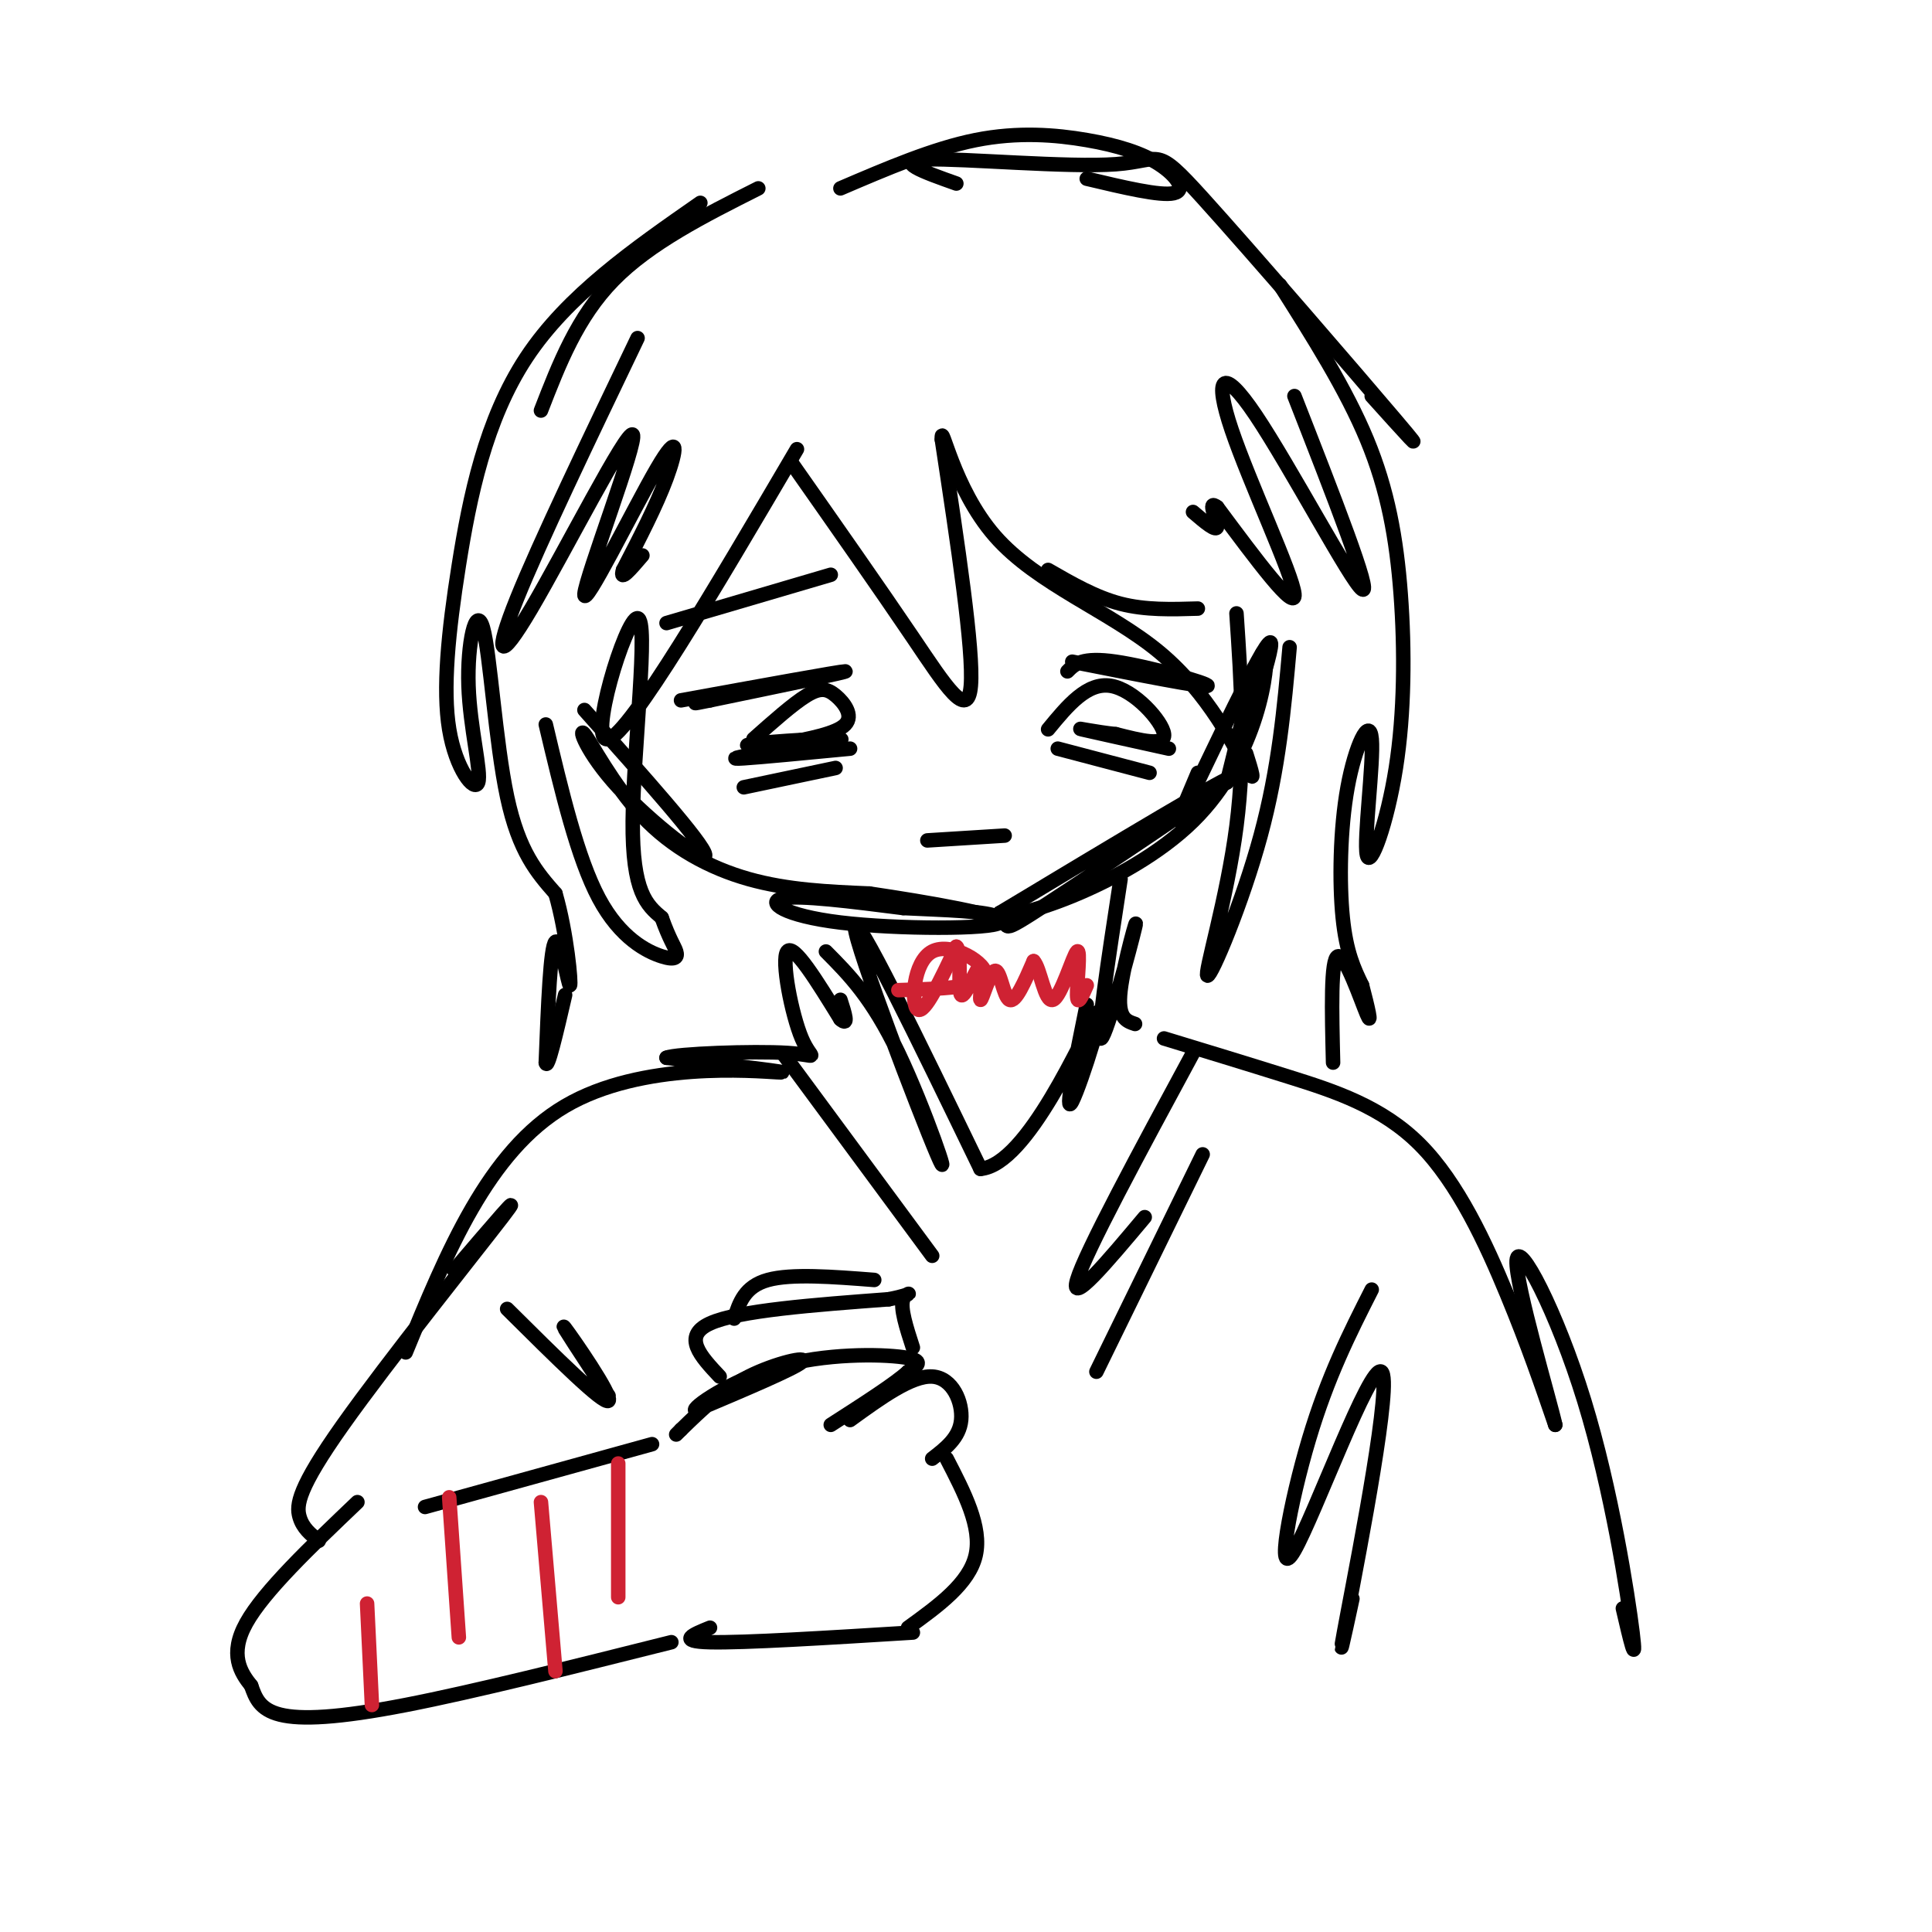 <svg viewBox='0 0 400 400' version='1.1' xmlns='http://www.w3.org/2000/svg' xmlns:xlink='http://www.w3.org/1999/xlink'><g fill='none' stroke='#000000' stroke-width='3' stroke-linecap='round' stroke-linejoin='round'><path d='M121,147c12.331,13.820 24.662,27.639 25,30c0.338,2.361 -11.318,-6.738 -18,-14c-6.682,-7.262 -8.389,-12.689 -7,-11c1.389,1.689 5.874,10.493 12,17c6.126,6.507 13.893,10.716 22,13c8.107,2.284 16.553,2.642 25,3'/><path d='M180,185c11.711,1.737 28.490,4.579 27,6c-1.490,1.421 -21.247,1.421 -33,0c-11.753,-1.421 -15.501,-4.263 -12,-5c3.501,-0.737 14.250,0.632 25,2'/><path d='M187,188c8.550,0.440 17.426,0.541 20,2c2.574,1.459 -1.153,4.278 10,-3c11.153,-7.278 37.187,-24.651 38,-26c0.813,-1.349 -23.593,13.325 -48,28'/><path d='M207,189c0.631,2.440 26.208,-5.458 40,-19c13.792,-13.542 15.798,-32.726 15,-35c-0.798,-2.274 -4.399,12.363 -8,27'/><path d='M254,162c1.833,-4.417 10.417,-28.958 9,-29c-1.417,-0.042 -12.833,24.417 -17,33c-4.167,8.583 -1.083,1.292 2,-6'/><path d='M141,296c0.000,0.000 -1.000,1.000 -1,1'/><path d='M141,296c4.200,-4.089 8.400,-8.178 14,-11c5.600,-2.822 12.600,-4.378 11,-3c-1.600,1.378 -11.800,5.689 -22,10'/><path d='M144,292c-1.095,-0.333 7.167,-6.167 17,-9c9.833,-2.833 21.238,-2.667 26,-2c4.762,0.667 2.881,1.833 1,3'/><path d='M188,284c-2.500,2.333 -9.250,6.667 -16,11'/><path d='M176,294c6.378,-4.622 12.756,-9.244 17,-9c4.244,0.244 6.356,5.356 6,9c-0.356,3.644 -3.178,5.822 -6,8'/><path d='M196,302c3.667,7.083 7.333,14.167 6,20c-1.333,5.833 -7.667,10.417 -14,15'/><path d='M189,338c-17.500,1.083 -35.000,2.167 -42,2c-7.000,-0.167 -3.500,-1.583 0,-3'/><path d='M149,285c-3.917,-4.167 -7.833,-8.333 -2,-11c5.833,-2.667 21.417,-3.833 37,-5'/><path d='M184,269c6.333,-1.222 3.667,-1.778 3,0c-0.667,1.778 0.667,5.889 2,10'/><path d='M152,273c1.083,-3.333 2.167,-6.667 7,-8c4.833,-1.333 13.417,-0.667 22,0'/><path d='M135,299c0.000,0.000 -47.000,13.000 -47,13'/><path d='M139,340c-20.467,5.133 -40.933,10.267 -55,13c-14.067,2.733 -21.733,3.067 -26,2c-4.267,-1.067 -5.133,-3.533 -6,-6'/><path d='M52,349c-2.178,-2.711 -4.622,-6.489 -1,-13c3.622,-6.511 13.311,-15.756 23,-25'/><path d='M66,319c-1.667,-1.310 -3.333,-2.619 -4,-5c-0.667,-2.381 -0.333,-5.833 9,-19c9.333,-13.167 27.667,-36.048 33,-43c5.333,-6.952 -2.333,2.024 -10,11'/><path d='M84,280c8.533,-20.822 17.067,-41.644 33,-51c15.933,-9.356 39.267,-7.244 44,-7c4.733,0.244 -9.133,-1.378 -23,-3'/><path d='M138,219c1.839,-0.841 17.936,-1.442 25,-1c7.064,0.442 5.094,1.927 3,-3c-2.094,-4.927 -4.313,-16.265 -3,-18c1.313,-1.735 6.156,6.132 11,14'/><path d='M174,211c1.833,1.667 0.917,-1.167 0,-4'/><path d='M232,182c-2.589,16.893 -5.179,33.786 -4,33c1.179,-0.786 6.125,-19.250 7,-23c0.875,-3.750 -2.321,7.214 -3,13c-0.679,5.786 1.161,6.393 3,7'/><path d='M241,215c8.411,2.560 16.821,5.119 26,8c9.179,2.881 19.125,6.083 27,14c7.875,7.917 13.679,20.548 18,31c4.321,10.452 7.161,18.726 10,27'/><path d='M322,295c-0.947,-4.499 -8.316,-29.247 -8,-34c0.316,-4.753 8.316,10.490 14,29c5.684,18.510 9.053,40.289 10,48c0.947,7.711 -0.526,1.356 -2,-5'/><path d='M284,267c-4.552,8.973 -9.104,17.946 -13,31c-3.896,13.054 -7.137,30.190 -3,23c4.137,-7.190 15.652,-38.705 18,-37c2.348,1.705 -4.472,36.630 -7,50c-2.528,13.370 -0.764,5.185 1,-3'/><path d='M141,145c16.500,-3.000 33.000,-6.000 34,-6c1.000,0.000 -13.500,3.000 -28,6'/><path d='M147,145c-4.833,1.000 -2.917,0.500 -1,0'/><path d='M156,153c4.107,-3.649 8.214,-7.298 11,-9c2.786,-1.702 4.250,-1.458 6,0c1.750,1.458 3.786,4.131 2,6c-1.786,1.869 -7.393,2.935 -13,4'/><path d='M162,154c-4.643,0.714 -9.750,0.500 -6,0c3.750,-0.500 16.357,-1.286 18,-1c1.643,0.286 -7.679,1.643 -17,3'/><path d='M157,156c-4.289,0.778 -6.511,1.222 -3,1c3.511,-0.222 12.756,-1.111 22,-2'/><path d='M154,163c0.000,0.000 19.000,-4.000 19,-4'/><path d='M222,137c13.711,2.711 27.422,5.422 28,5c0.578,-0.422 -11.978,-3.978 -19,-5c-7.022,-1.022 -8.511,0.489 -10,2'/><path d='M217,151c4.044,-4.911 8.089,-9.822 13,-9c4.911,0.822 10.689,7.378 11,10c0.311,2.622 -4.844,1.311 -10,0'/><path d='M231,152c-3.911,-0.400 -8.689,-1.400 -7,-1c1.689,0.400 9.844,2.200 18,4'/><path d='M219,155c0.000,0.000 19.000,5.000 19,5'/><path d='M192,174c0.000,0.000 16.000,-1.000 16,-1'/><path d='M172,119c0.000,0.000 -34.000,10.000 -34,10'/><path d='M217,118c4.917,2.833 9.833,5.667 15,7c5.167,1.333 10.583,1.167 16,1'/><path d='M164,96c9.089,12.956 18.178,25.911 25,36c6.822,10.089 11.378,17.311 12,10c0.622,-7.311 -2.689,-29.156 -6,-51'/><path d='M195,91c-0.211,-4.423 2.263,10.021 11,20c8.737,9.979 23.737,15.494 34,24c10.263,8.506 15.789,20.002 18,24c2.211,3.998 1.105,0.499 0,-3'/><path d='M256,127c0.970,14.458 1.940,28.917 0,44c-1.940,15.083 -6.792,30.792 -6,31c0.792,0.208 7.226,-15.083 11,-29c3.774,-13.917 4.887,-26.458 6,-39'/><path d='M165,93c-17.226,29.315 -34.452,58.631 -39,60c-4.548,1.369 3.583,-25.208 6,-25c2.417,0.208 -0.881,27.202 -1,42c-0.119,14.798 2.940,17.399 6,20'/><path d='M137,190c1.617,4.542 2.660,5.898 3,7c0.340,1.102 -0.024,1.951 -3,1c-2.976,-0.951 -8.565,-3.700 -13,-12c-4.435,-8.300 -7.718,-22.150 -11,-36'/><path d='M171,197c4.774,4.804 9.548,9.607 15,21c5.452,11.393 11.583,29.375 8,21c-3.583,-8.375 -16.881,-43.107 -17,-47c-0.119,-3.893 12.940,23.054 26,50'/><path d='M203,242c9.786,-0.810 21.250,-27.833 24,-32c2.750,-4.167 -3.214,14.524 -5,18c-1.786,3.476 0.607,-8.262 3,-20'/><path d='M162,218c0.000,0.000 31.000,42.000 31,42'/><path d='M247,218c-11.167,20.667 -22.333,41.333 -24,47c-1.667,5.667 6.167,-3.667 14,-13'/><path d='M249,239c0.000,0.000 -22.000,45.000 -22,45'/><path d='M126,289c-5.267,-8.000 -10.533,-16.000 -9,-14c1.533,2.000 9.867,14.000 9,15c-0.867,1.000 -10.933,-9.000 -21,-19'/></g>
<g fill='none' stroke='#cf2233' stroke-width='3' stroke-linecap='round' stroke-linejoin='round'><path d='M128,303c0.000,11.083 0.000,22.167 0,26c0.000,3.833 0.000,0.417 0,-3'/><path d='M115,346c0.000,0.000 -3.000,-35.000 -3,-35'/><path d='M93,310c0.000,0.000 2.000,29.000 2,29'/><path d='M76,332c0.000,0.000 1.000,21.000 1,21'/></g>
<g fill='none' stroke='#000000' stroke-width='3' stroke-linecap='round' stroke-linejoin='round'><path d='M157,39c-11.250,5.667 -22.500,11.333 -30,19c-7.500,7.667 -11.250,17.333 -15,27'/><path d='M145,42c-13.745,9.566 -27.490,19.131 -36,32c-8.510,12.869 -11.785,29.041 -14,43c-2.215,13.959 -3.371,25.705 -2,34c1.371,8.295 5.268,13.140 6,11c0.732,-2.140 -1.701,-11.264 -2,-20c-0.299,-8.736 1.535,-17.083 3,-12c1.465,5.083 2.561,23.595 5,35c2.439,11.405 6.219,15.702 10,20'/><path d='M115,185c2.381,8.226 3.333,18.792 3,19c-0.333,0.208 -1.952,-9.940 -3,-9c-1.048,0.940 -1.524,12.970 -2,25'/><path d='M113,220c0.333,1.833 2.167,-6.083 4,-14'/><path d='M174,39c9.632,-4.128 19.263,-8.255 28,-10c8.737,-1.745 16.579,-1.107 23,0c6.421,1.107 11.421,2.683 15,5c3.579,2.317 5.737,5.376 3,6c-2.737,0.624 -10.368,-1.188 -18,-3'/><path d='M198,38c-6.734,-2.389 -13.467,-4.778 -6,-5c7.467,-0.222 29.136,1.724 39,1c9.864,-0.724 7.925,-4.118 18,7c10.075,11.118 32.164,36.748 40,46c7.836,9.252 1.418,2.126 -5,-5'/><path d='M265,59c6.838,10.792 13.676,21.585 18,32c4.324,10.415 6.133,20.453 7,32c0.867,11.547 0.794,24.605 -1,36c-1.794,11.395 -5.307,21.128 -6,18c-0.693,-3.128 1.433,-19.117 1,-24c-0.433,-4.883 -3.424,1.339 -5,10c-1.576,8.661 -1.736,19.760 -1,27c0.736,7.240 2.368,10.620 4,14'/><path d='M282,204c1.190,4.500 2.167,8.750 1,6c-1.167,-2.750 -4.476,-12.500 -6,-12c-1.524,0.500 -1.262,11.250 -1,22'/><path d='M132,70c-10.157,21.180 -20.314,42.361 -25,54c-4.686,11.639 -3.901,13.738 3,2c6.901,-11.738 19.918,-37.311 21,-36c1.082,1.311 -9.772,29.506 -10,33c-0.228,3.494 10.169,-17.713 15,-26c4.831,-8.287 4.094,-3.653 2,2c-2.094,5.653 -5.547,12.327 -9,19'/><path d='M129,118c-0.833,2.667 1.583,-0.167 4,-3'/><path d='M268,82c8.128,20.774 16.255,41.547 14,40c-2.255,-1.547 -14.893,-25.415 -22,-36c-7.107,-10.585 -8.683,-7.888 -5,3c3.683,10.888 12.624,29.968 13,34c0.376,4.032 -7.812,-6.984 -16,-18'/><path d='M252,105c-2.267,-1.778 0.067,2.778 0,4c-0.067,1.222 -2.533,-0.889 -5,-3'/></g>
<g fill='none' stroke='#cf2233' stroke-width='3' stroke-linecap='round' stroke-linejoin='round'><path d='M186,205c8.714,-0.268 17.429,-0.536 18,-3c0.571,-2.464 -7.000,-7.125 -11,-5c-4.000,2.125 -4.429,11.036 -3,12c1.429,0.964 4.714,-6.018 8,-13'/><path d='M198,196c1.211,0.767 0.237,9.183 1,10c0.763,0.817 3.262,-5.966 4,-6c0.738,-0.034 -0.287,6.682 0,7c0.287,0.318 1.885,-5.760 3,-6c1.115,-0.240 1.747,5.360 3,6c1.253,0.640 3.126,-3.680 5,-8'/><path d='M214,199c1.370,1.330 2.295,8.656 4,8c1.705,-0.656 4.190,-9.292 5,-10c0.810,-0.708 -0.054,6.512 0,9c0.054,2.488 1.027,0.244 2,-2'/></g>
</svg>